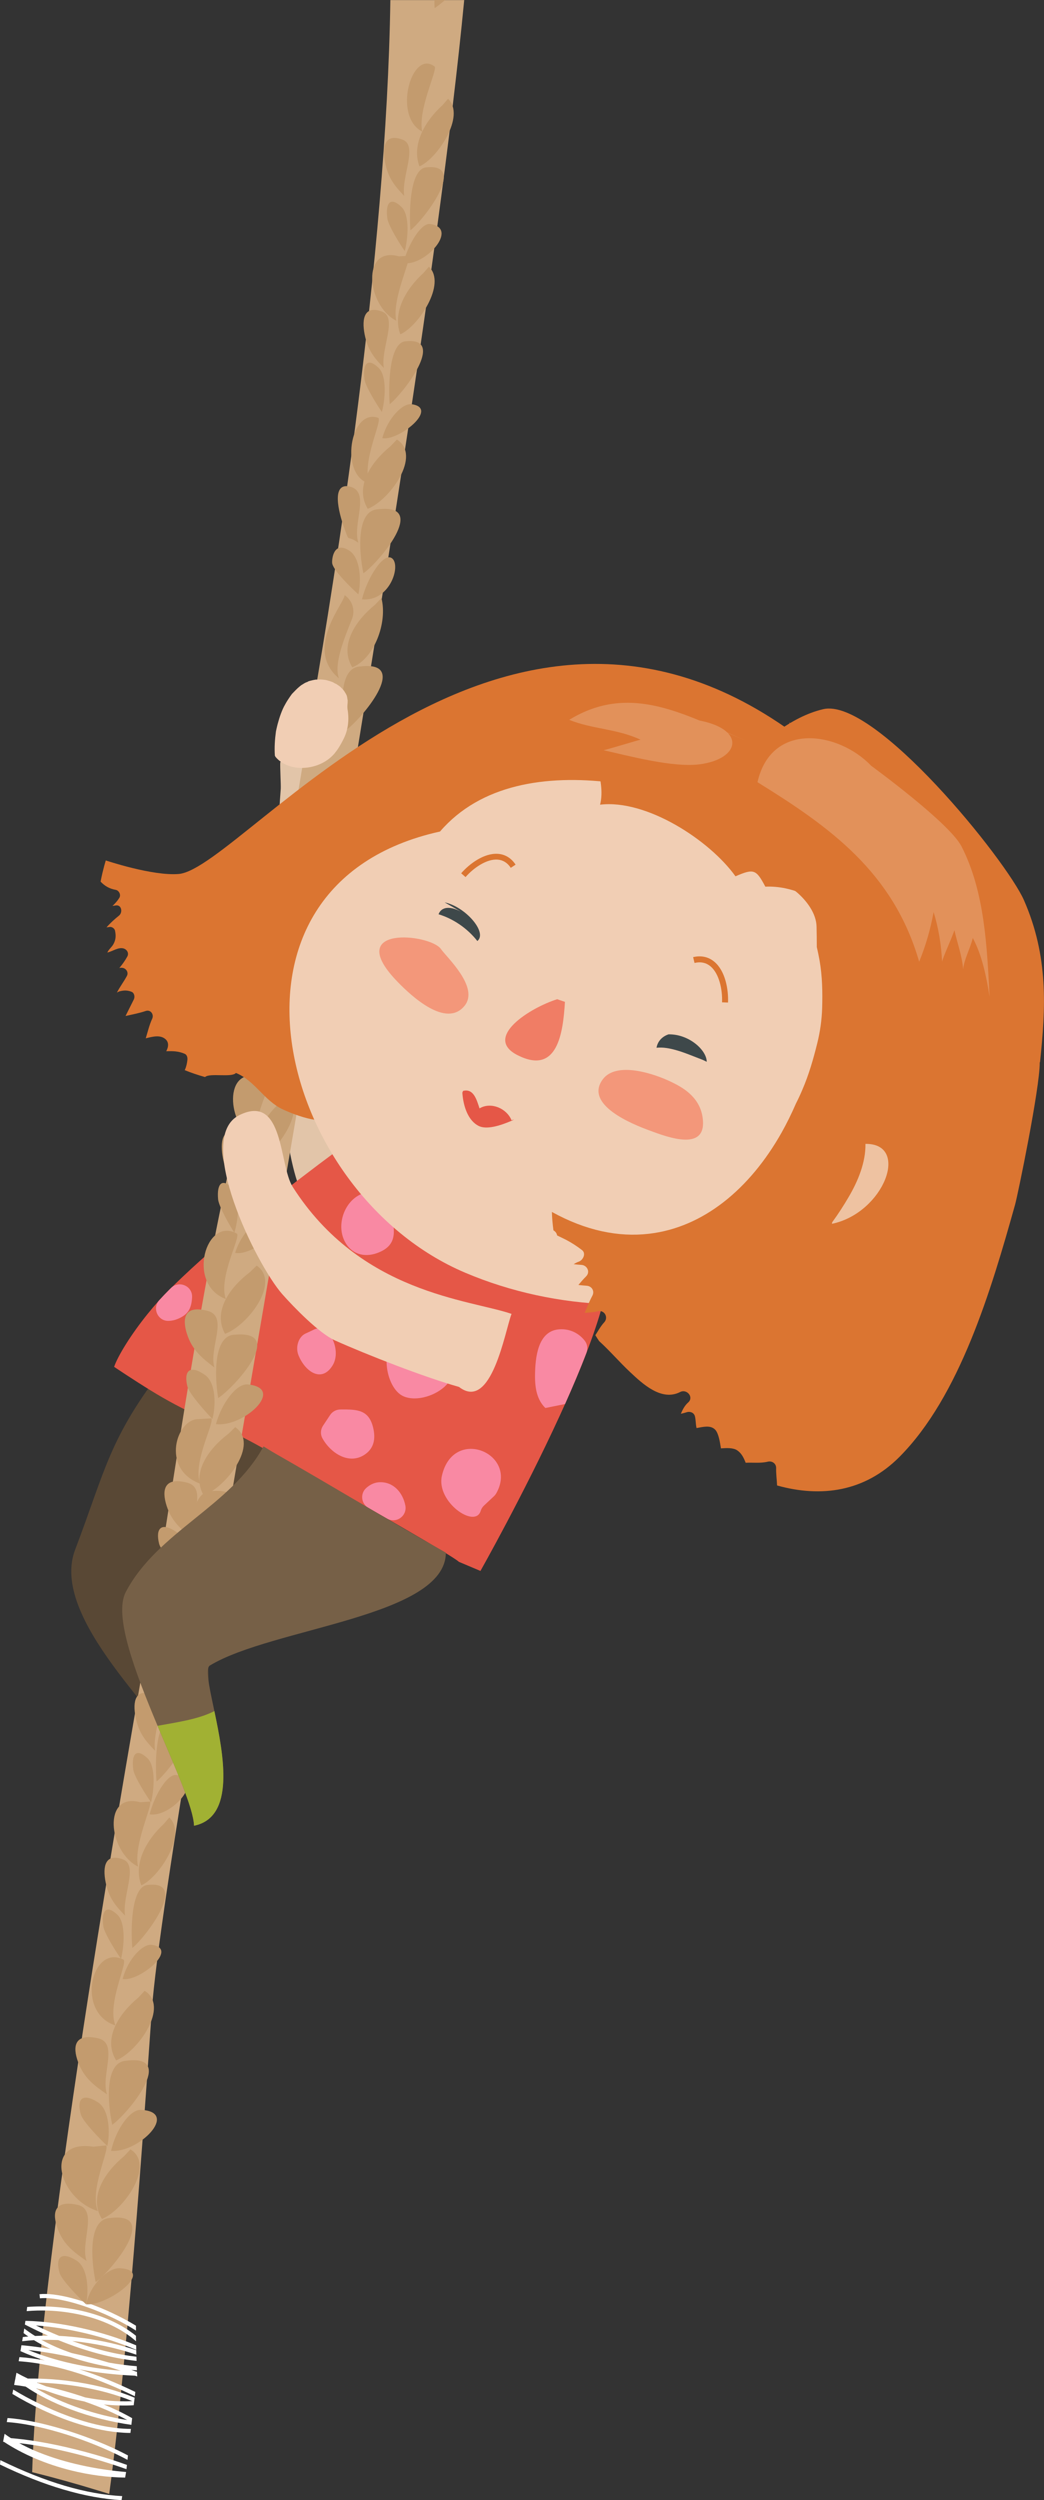 <?xml version="1.0" encoding="utf-8"?>
<!-- Generator: Adobe Illustrator 24.0.1, SVG Export Plug-In . SVG Version: 6.00 Build 0)  -->
<svg version="1.1" xmlns="http://www.w3.org/2000/svg" xmlns:xlink="http://www.w3.org/1999/xlink" x="0px" y="0px"
	 viewBox="0 0 1343.1 3214.5" style="enable-background:new 0 0 1343.1 3214.5;" xml:space="preserve">
<rect x="0" y="0" width="1343.1" height="3214.5" fill="#333333" stroke="none"/>
<style type="text/css">
	.st0{fill:#EFE8DA;}
	.st1{fill:#C39B6E;}
	.st2{fill:#CFAA81;}
	.st3{fill:#EBE1C9;}
	.st4{fill:#FFFFFF;}
	.st5{fill:#E6C2A7;}
	.st6{fill:#A1B133;}
	.st7{fill:#585A64;}
	.st8{fill:#E55747;}
	.st9{fill:#FFA63B;}
	.st10{fill:#00A388;}
	.st11{fill:#BA443E;}
	.st12{fill:#8C512A;}
	.st13{fill:#F1CEB4;}
	.st14{fill:#FDAE95;}
	.st15{fill:#FFAE4C;}
	.st16{fill:#4D4D4D;}
	.st17{fill:#F07D65;}
	.st18{fill:#FD9A7A;}
	.st19{fill:#F9BF1C;}
	.st20{fill:#FFAA8E;}
	.st21{fill:#91A529;}
	.st22{fill:#B4C15C;}
	.st23{fill:#E2C5A9;}
	.st24{fill:#594835;}
	.st25{fill:#F989A3;}
	.st26{fill:#766047;}
	.st27{fill:#DB7531;}
	.st28{fill:#E95351;}
	.st29{fill:#FFE1C7;}
	.st30{fill:#EEC2A1;}
	.st31{fill:#F3977A;}
	.st32{fill:#3E484A;}
	.st33{fill:#E2915A;}
	.st34{fill:#D6CFB5;}
	.st35{fill:#46B3AF;}
	.st36{fill:#E1C3A9;}
	.st37{fill:#4EA7A7;}
	.st38{fill:#90D1CF;}
	.st39{fill:#EC6884;}
	.st40{fill:#FFB73B;}
	.st41{fill:#2F3F4A;}
	.st42{fill:#EEB591;}
	.st43{fill:#797B83;}
	.st44{fill:#5FB7B7;}
	.st45{fill:#C29C83;}
	.st46{fill:#F5D9B8;}
	.st47{fill:#CEA592;}
	.st48{fill:#E07D6A;}
	.st49{fill:#EA8B76;}
	.st50{fill:#874841;}
	.st51{fill:#FFE04C;}
	.st52{fill:#FAF4E8;}
	.st53{fill:#8C7C8D;}
	.st54{fill:#FFFFEF;}
	.st55{fill:#544132;}
	.st56{fill:#AB71A0;}
	.st57{fill:#BC8DB3;}
	.st58{fill:#BA443E;stroke:#BA443E;stroke-width:40;stroke-miterlimit:10;}
	.st59{fill:#46B3AF;stroke:#46B3AF;stroke-width:40;stroke-miterlimit:10;}
	.st60{fill:#A1B133;stroke:#A1B133;stroke-width:40;stroke-miterlimit:10;}
	.st61{fill:#FFB73B;stroke:#FFB73B;stroke-width:40;stroke-miterlimit:10;}
	.st62{fill:#F989A3;stroke:#F989A3;stroke-width:40;stroke-miterlimit:10;}
	.st63{fill:#EC693D;stroke:#EC693D;stroke-width:40;stroke-miterlimit:10;}
	.st64{fill:#AB71A0;stroke:#AB71A0;stroke-width:40;stroke-miterlimit:10;}
	.st65{opacity:0.72;clip-path:url(#SVGID_2_);fill:#FFFFFF;}
	.st66{opacity:0.72;clip-path:url(#SVGID_2_);}
	.st67{opacity:0.86;clip-path:url(#SVGID_2_);}
</style>
<g id="Layer_2">
</g>
<g id="Layer_1">
	<g>
		<g>
			<path class="st23" d="M360.6,980c10.6-10.4,19.7-22.6,28.3-35c3.2,3.5,6.5,6.7,9.9,9.5c15.9,13,41.9,7.8,53.3,19.7
				c6.7,7,5.9,32,8.1,42.1c5.8,26.5,9.6,54.3,17.9,80.5c4.1,12.9,20.6,36.7,12.4,47.2c-7.6,9.7-61.8,412.4-75.3,414.1
				c-66.6,8.6-66.7-380.6-54-544C361.5,1008.9,360.1,984.7,360.6,980z"/>
			<g>
				<path class="st24" d="M241.1,2269c49.6-24.7,13.9-192.6,27.1-220.3c0.5-1-5.8-6.4-5.3-7.4c27.8-55,220.1-114.7,222.2-160.1
					l-272.7-125.1c-72,92.4-76.8,134.1-115.7,236.3C62.9,2080.7,210.2,2206.4,241.1,2269z"/>
			</g>
			<path class="st8" d="M146.8,1757.4c17.5,11.7,43.8,28.8,62.1,39.3c44.6,25.7,81.2,38.2,126.1,63.4c22.4,12.5,73.2,41.2,123.8,70
				c20.1,11.5,40.2,23,58.3,33.5c38.8,22.5,69.1,40.5,73.3,44.5c16.7,7.1,27.7,11.7,27.7,11.7s55.1-97.5,101.6-198.7
				c13.8-30.1,26.9-60.6,37.5-88.9c16.8-44.6,27.4-83.9,25.4-108.1l-348.3-145.1c-63.6,47-141.2,107.5-199.5,162.8
				c-6.1,5.8-12.2,11.7-18.1,17.6c-9.2,9.1-18.2,19.3-26.5,29.6C168.8,1715.4,151.7,1743.1,146.8,1757.4z"/>
			<g>
				<path class="st2" d="M140.5,3206.5c-5.3-1.7-10.6-3.3-15.9-4.9c-27.4-8.4-55.2-16.1-83.2-23.1c8.3-288.2,133.3-978,148.8-1071.4
					c33.3-200.5,59.6-399.3,103.5-600.3c45.6-208.8,73.9-398,109.7-605.5c26-150.6,93.9-567.3,98.8-901.2h95
					c-64.3,671.9-382.2,2316.6-402,2585.7C190.4,2651.1,167.3,3010,140.5,3206.5z"/>
				<g>
					<g>
						<g>
							<path class="st4" d="M164,3162.7c-4.2-2.3-8.6-4.5-13.3-6.8c-48.3-23.4-105.2-39.5-142-41.8c0.3-1.7,0.7-3.5,1-5.2
								c40.1,2.7,99.6,21,143.3,42.2c3.5,1.7,7.4,3.7,11.6,5.9C164.4,3158.9,164.2,3160.8,164,3162.7z"/>
							<path class="st4" d="M4.6,3136.1c0.4-2.3,0.9-4.6,1.3-6.9c2.7,2,5.4,3.9,8.2,5.6c20.4,1.6,41.7,5.3,59.8,9.1
								c33.5,7.1,65.4,16.6,89.4,25.3c-0.2,1.8-0.4,3.7-0.6,5.5c-36.4-13.1-91.3-28.3-137.9-33.5c10.8,5.9,21.8,10.8,32.2,14.6
								c35.4,13.2,74.1,20,105.2,22.5c-0.4,2.4-0.8,4.8-1.2,7.2c-22.4-0.3-46.3-3.4-69.9-9.3c-32.4-8.1-62.2-20.9-86.1-36.7
								c-0.3,0-0.7,0-1,0C4.2,3138.4,4.4,3137.2,4.6,3136.1z"/>
							<path class="st4" d="M54.2,3098.3c-14.1-6.6-27.1-13.6-38.3-20.4c0.4-1.9,0.7-3.7,1.1-5.6c39,23.7,99.9,50.5,151.4,50.6
								c-0.2,1.7-0.4,3.5-0.6,5.2c-20.4-0.1-40.9-4.1-58.1-9C90.2,3113.7,71.4,3106.3,54.2,3098.3L54.2,3098.3z"/>
							<path class="st4" d="M174.9,2996.5c-10-6.4-21.4-12.6-33.8-18.3c-35-16.2-70.2-25.3-89.7-23.2l-0.6-5.3
								c20.4-2.2,56.7,7.1,92.5,23.7c11.5,5.4,22.1,11,31.6,16.8C174.9,2992.3,174.9,2994.4,174.9,2996.5z"/>
							<path class="st4" d="M0.5,3163.1c58,28.4,110.4,43.9,156.7,46.2c-0.3,1.7-0.5,3.4-0.8,5.2c-23.5-1.3-48.5-5.9-74.9-13.7
								c-25.9-7.6-53.2-18.4-81.5-32.1C0.2,3166.8,0.3,3164.9,0.5,3163.1z"/>
							<path class="st4" d="M19.6,3058.8c0.2,0,0.3,0,0.5,0c-0.1-0.1-0.3-0.2-0.4-0.4c0.5-2.6,1-5.2,1.5-7.7
								c4.7,2.6,9.6,5.1,14.6,7.5c20.2-0.3,41.8,1.2,63.7,4.6c27.4,4.3,52.5,11.1,73.7,20c-0.4,3.2-0.8,6.5-1.2,9.7
								c-12.3,0.7-25.1,0.3-38.4-1c12.9,5.3,25.2,11.2,36.4,17.6c-0.3,2.9-0.7,5.8-1,8.6c-25.6-3.6-52.9-10.4-78.3-20
								c-22.2-8.4-41.6-18.2-57.7-29.2c-5.1-0.9-10.1-1.6-14.8-2.1C18.6,3063.8,19.1,3061.3,19.6,3058.8z M170.3,3087.2
								c-20.7-8.5-45-15.1-71.8-19.3c-17.4-2.7-34.6-4.2-51-4.5c3.9,1.7,7.9,3.2,11.9,4.8c16.1,3.7,33.2,8.4,50.1,14.2
								C129.9,3086.3,150.5,3088.2,170.3,3087.2z M163.6,3111.5c-15.6-8.6-34.3-16.7-55.2-23.9c-0.8-0.2-1.6-0.3-2.4-0.5
								c-16.4-3.3-32.7-8-48.4-13.9c-3.7-0.8-7.3-1.6-10.9-2.3C80.7,3091.2,124,3105.2,163.6,3111.5z"/>
							<path class="st4" d="M105.4,2971.2c27.6,6.3,51.5,17.4,69.5,32c0,2.3,0,4.7,0.1,7c-17.7-15.6-42.1-27.4-70.8-33.9
								c-13.8-3.1-28.2-5-42.4-5.5c-9.4-0.3-18.6-0.1-27.5,0.7c0.2-1.8,0.5-3.6,0.7-5.4C57.7,2964.3,82.5,2966,105.4,2971.2z"/>
							<path class="st4" d="M102.1,3046.3c25.5,8.1,50,18.5,72,29.1c-0.2,1.8-0.5,3.7-0.7,5.5c-43.8-21.3-98-41.7-149.4-45
								c0.3-1.8,0.6-3.5,1-5.3c10.8,0.7,21.8,2.2,32.7,4.3c-10.9-3.5-21.3-7.5-31.4-12c0.3-1.7,0.6-3.4,0.9-5.2
								c0.1-0.8,0.3-1.6,0.4-2.4c11.4,1,24.1,2.6,37.4,4.9c-7.4-3.5-14.6-7.2-21.3-11.4c-5.2,0.3-10.3,0.8-15.2,1.4
								c0.3-1.8,0.6-3.6,0.9-5.4c2.3-0.3,4.6-0.5,7-0.7c-2.1-1.4-4.1-2.9-6.1-4.4c0.3-2,0.6-3.9,0.9-5.9c4.4,3.4,9,6.6,13.9,9.6
								c5.4-0.3,10.9-0.4,16.7-0.4c-9.6-4.2-19.3-8.9-29.1-13.9l-0.7-0.4c0.2-1.6,0.5-3.1,0.7-4.7l1.3,0
								c41.5,0.9,96.5,12.5,141.2,31.5c0,1.9,0.1,3.8,0.1,5.8c-40.1-17.4-89.2-28.6-129-31.4c10.1,4.9,20,9.4,29.9,13.4
								c10.1,0.5,20.7,1.5,31.4,2.9c24.3,3.3,47.5,8.6,67.7,15.5c0,1.9,0.1,3.8,0.1,5.8c-24.6-8.5-53.7-14.8-82.4-17.6
								c28.7,10.5,56.2,17.2,82.5,20.2c0.1,1.8,0.1,3.6,0.2,5.4c-31.8-3.5-65.5-12.4-100.8-26.8c-7.3-0.3-14.5-0.4-21.5-0.3
								c12,6.7,25.1,12.3,38.9,17c15.7,3.4,31.9,7.5,47.9,12.3c11.9,2.1,23.9,3.7,35.7,4.6c0.1,1.8,0.1,3.6,0.2,5.3
								c-2.4-0.2-4.8-0.4-7.2-0.6c2.1,0.7,4.2,1.5,6.3,2.3c0.3,0,0.7,0,1,0c0.1,2.1,0.2,4.1,0.3,6.2c-0.9-0.3-1.7-0.6-2.6-1
								C148.3,3053.4,124.4,3050.6,102.1,3046.3z M138.6,3042.8c-16.4-3-32.7-7.1-48.1-12.4c-18.5-4-36.8-7.1-54.1-8.9
								c34.5,14.1,73.8,23,118.9,26.6C149.9,3046.3,144.3,3044.5,138.6,3042.8z"/>
						</g>
					</g>
					<g>
						<g>
							<path class="st1" d="M120.2,2760.1c-64.4-9.9-46.2,66,5.7,82.8c-11-27.2,15.4-79.4,10.6-84.5L120.2,2760.1z"/>
							<path class="st1" d="M167.8,2763.5l-8.2,8.8c-24.5,20.2-46,52.4-28.5,80.7C158.9,2841.8,200.4,2783.7,167.8,2763.5z"/>
							<path class="st1" d="M99.6,2834.8c-29.8-6.6-33.1,10.2-25.3,31c7.6,20.2,20.4,29.7,37.1,41.2
								C102.9,2883.1,127.1,2840.9,99.6,2834.8z"/>
							<path class="st1" d="M141.4,2851.8c65.7-8.4,1.1,68.6-18.3,82.4C117,2905.8,113.2,2852.9,141.4,2851.8L141.4,2851.8z"/>
							<path class="st1" d="M110.7,2962.7c-7.5-6.7-31.3-31.1-34-40.2c-5.9-20,1.8-28.7,21.9-15.9
								C113.8,2916.3,114.2,2946.9,110.7,2962.7z"/>
							<path class="st1" d="M154.1,2916.3c47.3,2.5-16.4,49-43.4,46.4C116.9,2935.5,139.6,2915.6,154.1,2916.3z"/>
							<path class="st1" d="M159.1,2519.7c-41-21.2-62.5,67.7-10.6,84.5C137.5,2577,163.9,2524.9,159.1,2519.7L159.1,2519.7z"/>
							<path class="st1" d="M186.1,2559.6l-8.2,8.8c-24.5,20.2-46,52.4-28.5,80.7C177.2,2637.9,218.7,2579.8,186.1,2559.6z"/>
							<path class="st1" d="M125.9,2620.6c-29.8-6.6-33.1,10.2-25.3,31c7.6,20.2,20.4,29.7,37.1,41.2
								C129.2,2668.8,153.3,2626.6,125.9,2620.6z"/>
							<path class="st1" d="M162.7,2649.5c65.7-8.4,1.1,68.6-18.3,82.4C138.2,2703.6,134.5,2650.6,162.7,2649.5L162.7,2649.5z"/>
							<path class="st1" d="M138.1,2759.1c-7.5-6.7-31.3-31.1-34-40.2c-5.9-20,1.8-28.7,21.9-15.9
								C141.2,2712.7,141.6,2743.3,138.1,2759.1z"/>
							<path class="st1" d="M181.5,2712.7c49.9,2.6-3.2,55.7-38.6,52.7C149,2738.3,167,2712,181.5,2712.7z"/>
						</g>
						<g>
							<path class="st1" d="M180.4,2317.2c-48.8-13.2-41.3,63.3-2.8,82.8c-6.1-27.7,18.7-78.2,15.5-83.7L180.4,2317.2z"/>
							<path class="st1" d="M217.8,2336.8l-7.1,8.3c-20.6,18.9-40,49.8-28.9,78.9C204.2,2414.3,241.2,2358.6,217.8,2336.8z"/>
							<path class="st1" d="M158.1,2390.6c-22.4-8.1-26.4,8.5-22.2,29.5c4.1,20.5,13.2,30.7,25.1,43
								C156.5,2438.8,178.7,2398.1,158.1,2390.6z"/>
							<path class="st1" d="M191.4,2423.4c51.4-5-5,68.4-21.2,81.2C167.9,2476,169.5,2423.1,191.4,2423.4L191.4,2423.4z"/>
							<path class="st1" d="M155.7,2518.5c-5.2-7.1-21.5-32.6-22.8-41.8c-2.8-20.2,3.9-28.5,18.3-14.7
								C162,2472.5,159.7,2503,155.7,2518.5z"/>
							<path class="st1" d="M195.2,2500.5c36.3,4.9-16.8,48-37.4,43.9C164.9,2517.7,184.1,2499,195.2,2500.5z"/>
							<path class="st1" d="M231,2079.8c-29.8-23.2-54,64.2-15.5,83.7C209.4,2135.8,234.3,2085.2,231,2079.8L231,2079.8z"/>
							<path class="st1" d="M248.4,2121l-7.1,8.3c-20.6,18.9-40,49.8-28.9,78.9C234.8,2198.5,271.8,2142.8,248.4,2121z"/>
							<path class="st1" d="M196.7,2178.6c-22.4-8.1-26.4,8.5-22.2,29.5c4.1,20.5,13.2,30.7,25.1,43
								C195.1,2226.8,217.4,2186,196.7,2178.6z"/>
							<path class="st1" d="M222.6,2209.3c51.4-5-5,68.4-21.2,81.2C199.1,2261.9,200.8,2208.9,222.6,2209.3L222.6,2209.3z"/>
							<path class="st1" d="M194.3,2317.2c-5.2-7.1-21.5-32.6-22.8-41.8c-2.8-20.2,3.9-28.5,18.3-14.7
								C200.6,2271.2,198.3,2301.6,194.3,2317.2z"/>
							<path class="st1" d="M226.8,2282.2c38.3,5.2-7.2,55.3-34.3,50.5C199.6,2305.9,215.7,2280.7,226.8,2282.2z"/>
						</g>
					</g>
					<g>
						<g>
							<path class="st1" d="M255.4,1824.6c-28.2-0.7-49.1,63.9,2,83c-9.7-27.7,19-78.6,14.4-84L255.4,1824.6z"/>
							<path class="st1" d="M302.6,1834.9l-8.6,8.4c-25.4,19.1-48.3,50.3-32.1,79.3C290.3,1912.7,334.3,1856.5,302.6,1834.9z"/>
							<path class="st1" d="M241.1,1906.4c-29.5-7.9-33.5,8.7-26.7,29.8c6.7,20.5,19,30.6,35.2,42.9
								C242.3,1954.8,268.2,1913.7,241.1,1906.4z"/>
							<path class="st1" d="M272.5,1917.1c66-5.5-1.9,68.6-22,81.5C245.7,1970.1,244.2,1917,272.5,1917.1L272.5,1917.1z"/>
							<path class="st1" d="M236.9,2026.6c-7.2-7.1-29.9-32.4-32.2-41.7c-5-20.2,3.1-28.6,22.6-14.9
								C242.1,1980.4,241.1,2010.9,236.9,2026.6z"/>
							<path class="st1" d="M282.3,1982.2c47.2,4.6-18.5,48.2-45.4,44.4C244.3,1999.7,267.8,1980.8,282.3,1982.2z"/>
							<path class="st1" d="M304.9,1586.2c-40-23-65.5,64.9-14.4,84C280.8,1642.5,309.5,1591.6,304.9,1586.2L304.9,1586.2z"/>
							<path class="st1" d="M330.2,1627.2l-8.6,8.4c-25.4,19.1-48.3,50.3-32.1,79.3C317.8,1705,361.8,1648.9,330.2,1627.2z"/>
							<path class="st1" d="M267.3,1685.5c-29.5-7.9-33.5,8.7-26.7,29.8c6.7,20.5,19,30.6,35.2,42.9
								C268.4,1733.8,294.4,1692.7,267.3,1685.5z"/>
							<path class="st1" d="M302.7,1716c66-5.5-1.9,68.6-22,81.5C275.9,1768.9,274.5,1715.9,302.7,1716L302.7,1716z"/>
							<path class="st1" d="M273.3,1824.4c-7.2-7.1-29.9-32.4-32.2-41.7c-5-20.2,3.1-28.6,22.6-14.9
								C278.5,1778.2,277.5,1808.8,273.3,1824.4z"/>
							<path class="st1" d="M318.7,1780c49.8,4.8-5.7,55.5-40.9,51C285.2,1804.1,304.2,1778.6,318.7,1780z"/>
						</g>
						<g>
							<path class="st1" d="M335.2,1384.9c-48.2-15.3-44.1,61.4-6.4,82.6c-4.9-27.9,22.2-77.3,19.2-82.9L335.2,1384.9z"/>
							<path class="st1" d="M371.7,1406.1l-7.5,8c-21.4,17.9-42.2,48-32.4,77.5C354.7,1482.9,394.1,1428.9,371.7,1406.1z"/>
							<path class="st1" d="M309.7,1457.2c-22-9.1-26.8,7.3-23.5,28.5c3.2,20.7,11.8,31.2,23.1,44.1
								C305.9,1505.3,329.9,1465.5,309.7,1457.2z"/>
							<path class="st1" d="M341.5,1491.4c51.6-2.7-8.1,68.1-24.8,80.1C315.7,1542.9,319.6,1490.1,341.5,1491.4L341.5,1491.4z"/>
							<path class="st1" d="M301.5,1584.9c-4.9-7.3-20-33.5-20.9-42.8c-1.9-20.3,5.1-28.3,18.9-13.8
								C309.9,1539.1,306.3,1569.5,301.5,1584.9z"/>
							<path class="st1" d="M341.8,1568.6c36,6.5-18.9,47.2-39.3,42.2C310.8,1584.4,330.8,1566.6,341.8,1568.6z"/>
							<path class="st1" d="M396.3,1149.9c-28.7-24.5-56.8,61.7-19.2,82.9C372.3,1204.9,399.3,1155.5,396.3,1149.9L396.3,1149.9z"/>
							<path class="st1" d="M411.9,1191.8l-7.5,8c-21.4,17.9-42.2,48-32.4,77.5C394.9,1268.6,434.3,1214.6,411.9,1191.8z"/>
							<path class="st1" d="M357.7,1247.1c-22-9.1-26.8,7.3-23.5,28.5c3.2,20.7,11.8,31.2,23.1,44.1
								C354,1295.2,378,1255.4,357.7,1247.1z"/>
							<path class="st1" d="M382.2,1278.9c51.6-2.7-8.1,68.1-24.8,80.1C356.4,1330.3,360.4,1277.6,382.2,1278.9L382.2,1278.9z"/>
							<path class="st1" d="M349.1,1385.4c-4.9-7.3-20-33.5-20.9-42.8c-1.9-20.3,5.1-28.3,18.9-13.8
								C357.5,1339.7,353.8,1370,349.1,1385.4z"/>
							<path class="st1" d="M383.1,1351.9c38,6.9-9.7,54.9-36.5,48.9C354.9,1374.4,372.1,1349.9,383.1,1351.9z"/>
						</g>
					</g>
					<g>
						<g>
							<path class="st1" d="M443.2,765.1c2,7.6-53.4,68.9-7.1,107.1c-7.2-18.4,7.7-53.6,16.7-76.3
								C457.3,784.7,453.3,771.8,443.2,765.1L443.2,765.1z"/>
							<path class="st1" d="M490.7,768.9l-8.3,8.7c-24.7,20-46.4,52-29.2,80.4C481.2,847.1,498.9,800.6,490.7,768.9z"/>
							<path class="st1" d="M463.6,856.9c65.8-7.9,0.6,68.6-19,82.3C438.7,910.8,435.4,857.8,463.6,856.9L463.6,856.9z"/>
							<path class="st1" d="M432,967.6c-7.4-6.8-31-31.3-33.7-40.5c-5.7-20,2-28.7,22.1-15.7C435.5,921.3,435.7,951.8,432,967.6z"/>
							<path class="st1" d="M486.8,537.3c-36.7-13.4-50.6,74.7-11.3,84.5C464.8,594.4,491.6,542.5,486.8,537.3L486.8,537.3z"/>
							<path class="st1" d="M510.6,565.1l-8.3,8.7c-24.7,20-46.4,52-29.2,80.4C501.1,643.3,543.1,585.6,510.6,565.1z"/>
							<path class="st1" d="M449.9,625.6c-24-5.6-14.5,32.8-6.9,53.6c7.5,20.3,1.5,7.1,18.1,18.7C452.8,673.9,477.3,632,449.9,625.6
								z"/>
							<path class="st1" d="M486.5,654.8c65.8-7.9,0.6,68.6-19,82.3C461.6,708.7,458.2,655.7,486.5,654.8L486.5,654.8z"/>
							<path class="st1" d="M461,764.2c-7.4-6.8-33-31-33.7-40.5c-0.4-5.1,2-28.7,22.1-15.7C464.5,717.9,464.7,748.5,461,764.2z"/>
							<path class="st1" d="M504.8,718.2c11.1,9.9-3.6,55.6-39.1,52.4C472.1,743.5,493.9,708.5,504.8,718.2z"/>
						</g>
						<g>
							<path class="st1" d="M513.2,329.6c-48.7-13.6-41.8,63-3.4,82.8c-5.9-27.7,19.3-78.1,16.1-83.5L513.2,329.6z"/>
							<path class="st1" d="M551.8,342.9l-7.2,8.3c-20.8,18.7-40.4,49.5-29.6,78.6C537.6,420.2,575.1,364.9,551.8,342.9z"/>
							<path class="st1" d="M491.5,400.6c-22.3-8.3-26.5,8.3-22.4,29.3c4,20.6,12.9,30.8,24.7,43.2
								C489.5,448.8,512.1,408.2,491.5,400.6z"/>
							<path class="st1" d="M523.2,438.7c51.4-4.6-5.6,68.4-21.9,81C499.4,491.1,501.4,438.2,523.2,438.7L523.2,438.7z"/>
							<path class="st1" d="M491.3,529.7c-5.1-7.1-21.2-32.7-22.4-42c-2.7-20.2,4.1-28.5,18.4-14.5
								C498.1,483.8,495.5,514.2,491.3,529.7z"/>
							<path class="st1" d="M529.6,519.7c36.2,5.2-17.2,47.8-37.8,43.6C499.2,536.6,518.5,518.1,529.6,519.7z"/>
							<path class="st1" d="M559.3,85.7c-29.6-23.5-54.5,63.8-16.1,83.5C537.3,141.5,562.5,91.1,559.3,85.7L559.3,85.7z"/>
							<path class="st1" d="M576.4,127l-7.2,8.3c-20.8,18.7-40.4,49.5-29.6,78.6C562.2,204.4,599.6,149,576.4,127z"/>
							<path class="st1" d="M517.8,179.5c-22.3-8.3-26.5,8.3-22.4,29.3c4,20.6,12.9,30.8,24.7,43.2
								C515.8,227.7,538.4,187.1,517.8,179.5z"/>
							<path class="st1" d="M549.9,215.1c51.4-4.6-5.6,68.4-21.9,81C526,267.5,528.1,214.6,549.9,215.1L549.9,215.1z"/>
							<path class="st1" d="M520.7,322.8c-5.1-7.1-21.2-32.7-22.4-42c-2.7-20.2,4.1-28.5,18.4-14.5
								C527.4,276.8,524.9,307.2,520.7,322.8z"/>
							<path class="st1" d="M553.5,288c38.2,5.5-7.7,55.2-34.7,50.2C526.1,311.6,542.4,286.4,553.5,288z"/>
						</g>
					</g>
					<g>
						<g>
							<path class="st1" d="M559,0h13.7c-5.5,4.6-10.6,8.5-13.5,10.5C558.9,7.4,558.8,3.8,559,0z"/>
						</g>
					</g>
				</g>
			</g>
			<g>
				<path class="st25" d="M402,1710.4c0.3-0.2,0.7-0.3,1-0.5c19.3-10.9,37.1,25.3,25.1,45.3c-14.1,23.4-35.5,8.5-44.1-12.7
					c-4.3-10.6,0.1-23.8,9-27.9L402,1710.4z"/>
				<g>
					<path class="st25" d="M635.4,1923.8c1.2-1.1,2.2-2.4,3.1-3.9c28.8-51.3-55.5-86.6-70-22.4c-7.6,33.6,42.8,68.4,49.9,45.1
						c0.8-2.7,2.3-5.1,4.4-7L635.4,1923.8z"/>
					<path class="st25" d="M424.7,1819.3c2.9-4.4,7.8-7,13-7.1c22.5-0.2,37.8,0.1,42.9,25.9c2.7,13.8-0.5,25.1-12,32.5
						c-20.3,13-43.6-2.8-53.8-21.3c-2.8-5.1-2.5-11.4,0.8-16.3L424.7,1819.3z"/>
					<path class="st25" d="M544.2,1705.3c5.7-2.6,12.4-1.6,17.1,2.6c22.8,20.3,39.2,44.5,13,72.7c-12.3,13.2-37.8,22.1-55.1,14.7
						c-24.4-10.5-32.5-70.1-2.7-77.7c0.8-0.2,1.7-0.5,2.5-0.8L544.2,1705.3z"/>
					<path class="st25" d="M204.8,1671.8c-9.3,10.3-1.8,26.9,12.1,26.5c3.9-0.1,7.9-0.9,11.9-2.6c13.3-5.5,17.5-13.6,18.3-27.4
						c0-0.1,0-0.3,0-0.4c0.8-14.4-16.7-22.1-27-12c-1.1,1.1-2.3,2.2-3.4,3.4C212.7,1663.3,208.7,1667.5,204.8,1671.8z"/>
					<path class="st25" d="M498.2,1547.3c2.4,2.3,4.1,5.4,4.6,8.7c4.3,24,11.1,45-18.2,55.3c-16.4,5.7-32.6,1-40.9-14.8
						c-13.2-25,3.2-61.1,31.1-63.8c4.6-0.5,9.2,1.1,12.5,4.3L498.2,1547.3z"/>
					<path class="st25" d="M688.3,1768.9c-0.1,16.9,2.9,31.2,13.3,41.4c10.7-2.2,14.6-2.9,25.3-5.1c10-22.4,19.5-44.7,27.6-66
						c1.9-5.1,1.2-10.8-2-15.1c-7.2-9.5-18.8-15.8-32.4-15C691.8,1710.6,688.5,1745.3,688.3,1768.9z"/>
					<path class="st25" d="M473.9,1938.7c8.2,4.7,16.2,9.3,24.1,13.8c11.8,6.8,26-3.4,23.5-16.7c-3.2-16.7-15.6-31.4-34.4-30
						c-5.8,0.5-11.2,3.1-15.8,7.2C463.1,1920.2,464.5,1933.3,473.9,1938.7z"/>
				</g>
			</g>
			<path class="st13" d="M308,1433.7c57.6-28.3,50.9,64.6,68.5,92.2c87.4,137.1,227.4,144.8,281.6,163.4
				c-8.4,21.8-25.7,126.3-67.6,93.9c-44-12.3-118.1-41.2-159.4-59.7c-20.6-9.2-53.4-43.1-68-59.6C329.7,1626,249,1462.7,308,1433.7z
				"/>
			<g>
				<g>
					<path class="st26" d="M202.7,2218.9c23.1,54.8,46.3,106.1,46.9,128.5c53.3-10.8,38.2-90.3,26.2-147.4c-0.2-1.1-0.5-2.2-0.7-3.2
						c-0.2-0.8-0.3-1.6-0.5-2.5c-5.9-27.9-10.4-49.3-4.6-52.9c80.2-48.7,303.3-62.4,303.6-145.1c-72.5-40.9-146.6-85.9-218.8-127.1
						c-7.7-4.4-8.2-5-15.8-9.5c-41.5,76.8-136.2,109.3-177.2,187.2C145.9,2077.3,174.2,2150.8,202.7,2218.9z"/>
				</g>
			</g>
			<path class="st13" d="M355,940.4c0.2-0.9,0.4-1.8,0.6-2.8c0.5-2.2,1-4.5,1.6-6.7c1.2-4.4,2.5-8.8,4.1-13.1
				c0.8-2.2,1.7-4.3,2.6-6.4c1-2,1.4-2.8,1.4-2.9c1.7-3.2,3.5-6.4,5.5-9.4c1.4-2.2,3-4.4,4.5-6.5c0.2-0.2,0.3-0.4,0.5-0.6
				c3-3.1,5.9-6.2,9.2-9c0.8-0.7,1.7-1.4,2.5-2c1.4-0.9,2.9-1.8,4.4-2.7c0.7-0.4,1.4-0.7,2.1-1c0.4-0.1,1.4-0.4,3-1.4
				c0.8-0.2,1.6-0.5,2.4-0.7c2.2-0.6,4.4-1,6.6-1.4c2.4,0,3.5-0.1,3.8-0.2c1.7,0,3.5,0,5.2,0.2c0.6,0,2.2,0.3,3.6,0.4
				c0.7,0.1,1.4,0.3,1.7,0.4c0.9,0.2,1.7,0.5,2.6,0.7c1.8,0.5,3.7,1.2,5.5,1.9c3,1.9,3.7,2.1,3.3,1.7c1.2,0.7,2.4,1.5,3.6,2.3
				c0.8,0.5,1.5,1.1,2.3,1.7c1.3,1.2,2.5,2.4,3.7,3.8c0.6,0.6,1.2,1.5,1.7,2.3c1.7,3,1.1,1.7,0,0c-0.3-0.6-0.7-1.3-1.2-2.2
				c1,1.8,2.2,3.5,3.2,5.3c0.3,0.7,0.7,1.4,1,2c0.3,0.9,0.5,1.9,0.7,2.8c0,0.3,0.1,1.4,0.6,3.7c0,1.9-0.1,3.8-0.3,5.7
				c-0.2,2.1-0.1,4.2,0.2,6.2c2.1,12.5,0.8,25.4-4.8,36.8c-4.5,9.2-9.4,16.9-14,21.6c-19.4,20.3-56.9,22.7-74,2.2
				c-0.1-0.2-0.7-1.3-0.8-1.6C352.9,960.9,353.6,950.7,355,940.4z"/>
			<g>
				<g>
					<path class="st27" d="M229.9,1123.7c84.9-7.1,433.2-484.2,826.1-153.5l-40.4-41.4c4.4,25.2-10.7,58.3-21.6,81.3
						c37.9,7.6,26.9,49-7,62.3c-32.7,12.8-80.1-7-111.1-14.5c-69.4-16.8-173,17.5-243.9,57.3C524,1176,532,1332.9,515.8,1466.7
						c-3.6-1.4-7.2-2.9-10.7-4.3c-25.6-10.1-73.4-59.7-76.1-32.3c-1.9,19.2-40,7.8-64.9-3.6c-24.2-11.1-36-37-60.6-47
						c-5.1,6.3-34-0.3-39.7,5.3c-9.3-2.6-18.1-5.6-26.2-8.9c0-0.1,0.1-0.2,0.2-0.3c1.9-4.1,2.8-8.4,3.3-12.9
						c0.3-3.1-0.5-6.5-3.5-7.8c-7.9-3.5-15.6-3.6-23.7-3.3c0.6-1.3,1.2-2.7,1.7-4.1c1.3-4.3,0.7-8.4-2.6-11.3
						c-6.6-6-16.5-3.5-25.5-1.2c2.6-8.5,4.6-17.2,8.3-25.2c2.6-5.7-2.2-12-8.2-10c-8.6,2.9-17.4,4.5-26.1,6.5l10.7-21.4
						c1.6-3.3,0.6-8.3-2.9-9.7c-5.3-2.1-9.8-2.1-15.4-0.6c-0.9,0.2-2.2,0.8-3.5,1.6c3.7-7.3,8.7-13.7,12.8-21.3
						c2.4-4.4-0.5-9.1-4.6-10.3c-1.7-0.5-3.4-0.4-5.1,0c3.9-4.6,7.4-9.5,10.3-14.8c2.4-4.4-0.5-9-4.6-10.3c-7-2.1-14.3,3.7-21.1,5.2
						c1.6-3.9,5.7-7,7.7-10.6c3.3-5.8,3.5-11,2.2-17.4c-0.6-3-4-5.3-6.9-4.9c-1.4,0.2-2.8,0.4-4.1,0.6c4.8-5.6,10.4-10.6,16-15.1
						c5.2-4.1,3.5-14.2-3.9-13.2c-1.3,0.2-2.8,0.4-4.4,0.7c3.4-3.2,6.5-6.6,8.8-10.4c2.5-4-0.5-9.5-4.6-10.3
						c-8.5-1.5-14.4-5.2-19.5-10.6c3.3-16.8,6.7-27.2,6.7-27.2S196.2,1126.5,229.9,1123.7z"/>
					<path class="st28" d="M987,1845.3c0,0,0.1,0.1,0.2,0.3C987.1,1845.5,987,1845.4,987,1845.3z"/>
					<path class="st13" d="M566.1,1069.1c104.6-121.5,335.5-49.9,442.3,9.9c33.2,18.6,65,33,92.1,49.4c2.7,92.7-9.9,185.4-11.1,278
						c-39.7,76.9-77.9,152.5-118.6,239.8c-115.4,45.7-255.8,39.5-372-9.7C356.1,1534,256.4,1137.6,566.1,1069.1z"/>
					<path class="st29" d="M1159.4,1486.1c-0.7-45.8-41.1-42-65.8-21.5c-0.1,0.8-0.3,1.6-0.4,2.4l1.8-1.8c0.2,7.1-2.2,14.6-5.5,22.3
						c-2.7,14.2-5.9,28.3-10.4,42C1110.8,1539.1,1160.2,1530.7,1159.4,1486.1z"/>
					<g>
						<path class="st27" d="M674.4,989.7c32.5-48.7,79.7-52.2,79.7-52.2c68,48.7,147.3,82.9,232.2,95.1
							c122,17.5,169.3,134.9,204.8,224.1c-1.9-1.2-3.8-2.5-5.5-3.9c-1.1,8-4.3,25.5-8.5,32.8c-4.2-13.3-14.4-22.7-19.1-33.5
							c-0.2,5.7-0.1,12.7-0.6,18.7c-32.3-57.6-101.8-134.1-172.8-130.8c-11.8-22.2-14.7-23.6-38.4-13.3
							c-33.3-46.5-114.5-99.3-174.2-92.1c4.2-16.4,0.3-34.9-4.3-51.4c-10.8-0.5-10.9,3.6-19.2,8.7c0.1,0.3-6.8-9.7-4.8-12.2
							c-5.3,1.9-21.4,7.9-24.8,9c0-0.3-1.9-6.7-0.7-9.8C704.3,983.3,687.1,985.9,674.4,989.7z M745.4,979.2c0.1-0.1,0.1-0.1-0.1,0
							C745.3,979.2,745.4,979.2,745.4,979.2z"/>
					</g>
					<g>
						<g>
							<g>
								<g>
									<g>
										<g>
											<path class="st27" d="M598.9,1127.7l-5.6-4.9c10.7-12.3,29.5-26.2,47.2-25c9.3,0.6,17.2,5.4,22.8,13.9l-6.2,4.1
												c-4.3-6.6-10.1-10.1-17.1-10.6C626,1104.3,609.3,1115.8,598.9,1127.7z"/>
										</g>
									</g>
								</g>
							</g>
						</g>
						<g>
							<g>
								<g>
									<path class="st27" d="M928.9,1288.7l7.7,0.3c0.7-16.9-3.5-40.9-17.8-52.6c-7.5-6.2-16.8-8.2-27.1-5.8l1.8,7.5
										c8-1.9,14.8-0.4,20.4,4.2C925.2,1251.6,929.6,1272.3,928.9,1288.7z"/>
								</g>
							</g>
						</g>
					</g>
					<path class="st8" d="M595.7,1402.6c-0.3,0.8-0.6,1.5-0.9,2.3c1.3,18.7,7.9,36.1,20.9,42.7c9.9,5,26.6,0.3,43.4-7c0,0,0,0,0.1,0
						c0.8-0.6,1.6-1.1,2.3-1.5l-3.4,1.3c-6.2-15.4-26.6-24.1-41.2-15.3C613.1,1413.4,609.1,1399.2,595.7,1402.6z"/>
					<path class="st27" d="M834.7,1586.3c70-8,129.8-57.5,170.7-129.9c6.7-11.9,12.9-24.5,18.6-37.6c2.9-5.7,5.6-11.5,8.1-17.4
						c8.4-19.4,14.2-39.5,19.3-60.1c3.7-14.8,5.8-30,6.3-45.2c0.6-20.6,0.2-41.3-3.4-61.6c-1-5.7-2.2-11.3-3.5-16.9
						c0-8.7-0.1-17.4-0.3-26.1c-0.3-17.2-12.9-33.6-25.4-44.3c-6.3-5.4-13.6-9-21.4-11.2c-0.8-0.4-1.7-0.9-2.5-1.3
						c-19-51.3-39.1-103.1-52.4-155.1c2.1,0.8,3,2.2,2.8,4.2c27.5-28.8,65.4-62.2,107.5-72c66.2-15.5,235.6,194.2,258.2,245.6
						c31.8,72.5,28,138.7,20.7,208c-0.1,0.3-0.4,0.5-0.4,0.9c0.1,33.1-28.2,169.9-31.7,182.5c-30.8,110-71.2,246.4-148.8,324.4
						c-44.5,44.7-100.4,52.6-157.4,36.7c-0.3-7.4-1.4-14.8-1.2-22.4c0.1-5.9-5.3-9.5-10.7-8.2c-9.4,2.3-19,0.9-28.5,1.4
						c-2.4-6.2-5.2-12.1-10.8-15.9c-5.2-3.6-13.7-3.1-21-2.6c-1.4-8.5-3-19.4-7.5-24.1c-6.1-6.2-15.8-3.4-23.9-2
						c-1.2-4.8-1-13.3-2.6-16.6c-1.6-3.5-6-4.9-9.6-3.9c-2.5,0.7-5.2,1.6-8,2.1c2.3-5.4,5-10.6,9.3-14.4c8-6.9-1.7-17.9-10.1-13.6
						c-24.1,12.4-48.4-10.5-64.4-25.5c-13.7-12.8-26-27.3-39.9-39.9c-1.7-2.5-3.3-5-4.9-7.6c3.6-5.5,6.7-11.4,11.2-16.3
						c6.3-6.6,0.3-16.6-8-14.5c-5.6,1.4-11.2,1.7-16.9,2.1c3.1-7.4,6-14.9,9.8-21.9c3.4-6.3-0.8-12.6-7.3-13
						c-3.5-0.2-7.1-0.6-10.6-1c3.2-3.7,6.3-7.5,9.8-10.9c6-5.9,1.3-14.5-5.9-14.9c-3.3-0.2-6.7-0.5-10-0.9c2.2-1.4,4.4-2.5,6.7-3.3
						c5.4-2,9.6-10.5,4.1-14.8c-6.5-5-13.1-9.3-20.3-13.1c-3.1-1.6-6.4-3.1-9.6-4.7l-2.2-1.1c-0.4-2.8-2.3-5.2-4.7-6.5
						c-1.1-8.1-1.8-16-2-23.7C753.7,1582.4,795.8,1590.8,834.7,1586.3z"/>
					<path class="st30" d="M1113.4,1470.7c0.4,23.9-9.7,48.1-21.6,68.3c-6.5,11.1-13.5,22-21.2,32.5c-0.1,0.7-0.2,1.4-0.3,2
						C1137.4,1559.4,1171.1,1470,1113.4,1470.7z"/>
					<g>
						<path class="st17" d="M716.9,1284.7c-34.6,10.8-96.3,49.3-50.8,72.1c51.5,25.9,58.3-29.5,60.7-68.7
							C720.2,1286,716.9,1284.7,716.9,1284.7z"/>
						<path class="st31" d="M512.2,1263.1c16.6,17,61.8,59.6,85.6,29.9c19-23.8-23.3-62.3-30.6-72.9
							C553.4,1200.5,439.2,1188.6,512.2,1263.1z"/>
						<path class="st31" d="M864.5,1391.5c-22.3-11-71.5-27.5-89.1-3.7c-24.3,32.9,39.4,58,59.4,65.4c25.2,9.4,76.1,28.5,69-17.2
							C899.5,1408.7,875.7,1397.1,864.5,1391.5z"/>
						<path class="st32" d="M857.7,1347.5c15.2,2.3,29.5,8.8,44.3,14.4c2.5,0.9,4.9,2.1,7.2,3.3c0-15.2-23.2-35.9-49.2-35.3
							c-9.1,3.1-14.1,9.8-15.4,17.2C848.7,1346.7,853.1,1346.8,857.7,1347.5z"/>
						<path class="st32" d="M564.2,1175.5c18.5,5.6,36.8,17.7,49.9,34.4c13.5-10.8-15.2-44.1-42.1-49.7l21,12
							C576.7,1163.5,567.2,1167.3,564.2,1175.5z"/>
					</g>
					<path class="st33" d="M1237,1088.3c30,58.3,32.8,130.1,36.1,193.1c-4.1-25.7-9.8-53.5-21.6-75.4c-3.6,14.3-11,27.1-12.5,40.3
						c-0.8-16.1-8.4-36.9-11.1-50.3c-4.3,12.4-15,35-15.9,40.7c-1-21.9-4.7-44-10.9-64c-4.1,22-10,42.9-18.6,63.8
						c-33.2-115.1-115.1-173.4-208-230.8c17.8-78.4,104.2-65.2,146.3-21.1C1120.7,984.6,1221.3,1057.7,1237,1088.3z"/>
					<path class="st33" d="M960.9,952.7c-78.4-32.7-148.9-76-228.6-27.2c29.2,12,61.8,11.4,91.8,25.6c-2.1,0.1-35.6,10.5-47.6,13.5
						c33.2,7.4,88.9,22.5,123.5,18.1c52.9-6.8,60.7-46.1-3.9-57L960.9,952.7z"/>
				</g>
			</g>
			<path class="st6" d="M202.7,2218.9c23.1,54.8,46.3,106.1,46.9,128.5c53.3-10.8,38.2-90.3,26.2-147.4
				C254.6,2210.8,227,2214.4,202.7,2218.9z"/>
		</g>
	</g>
</g>
</svg>
